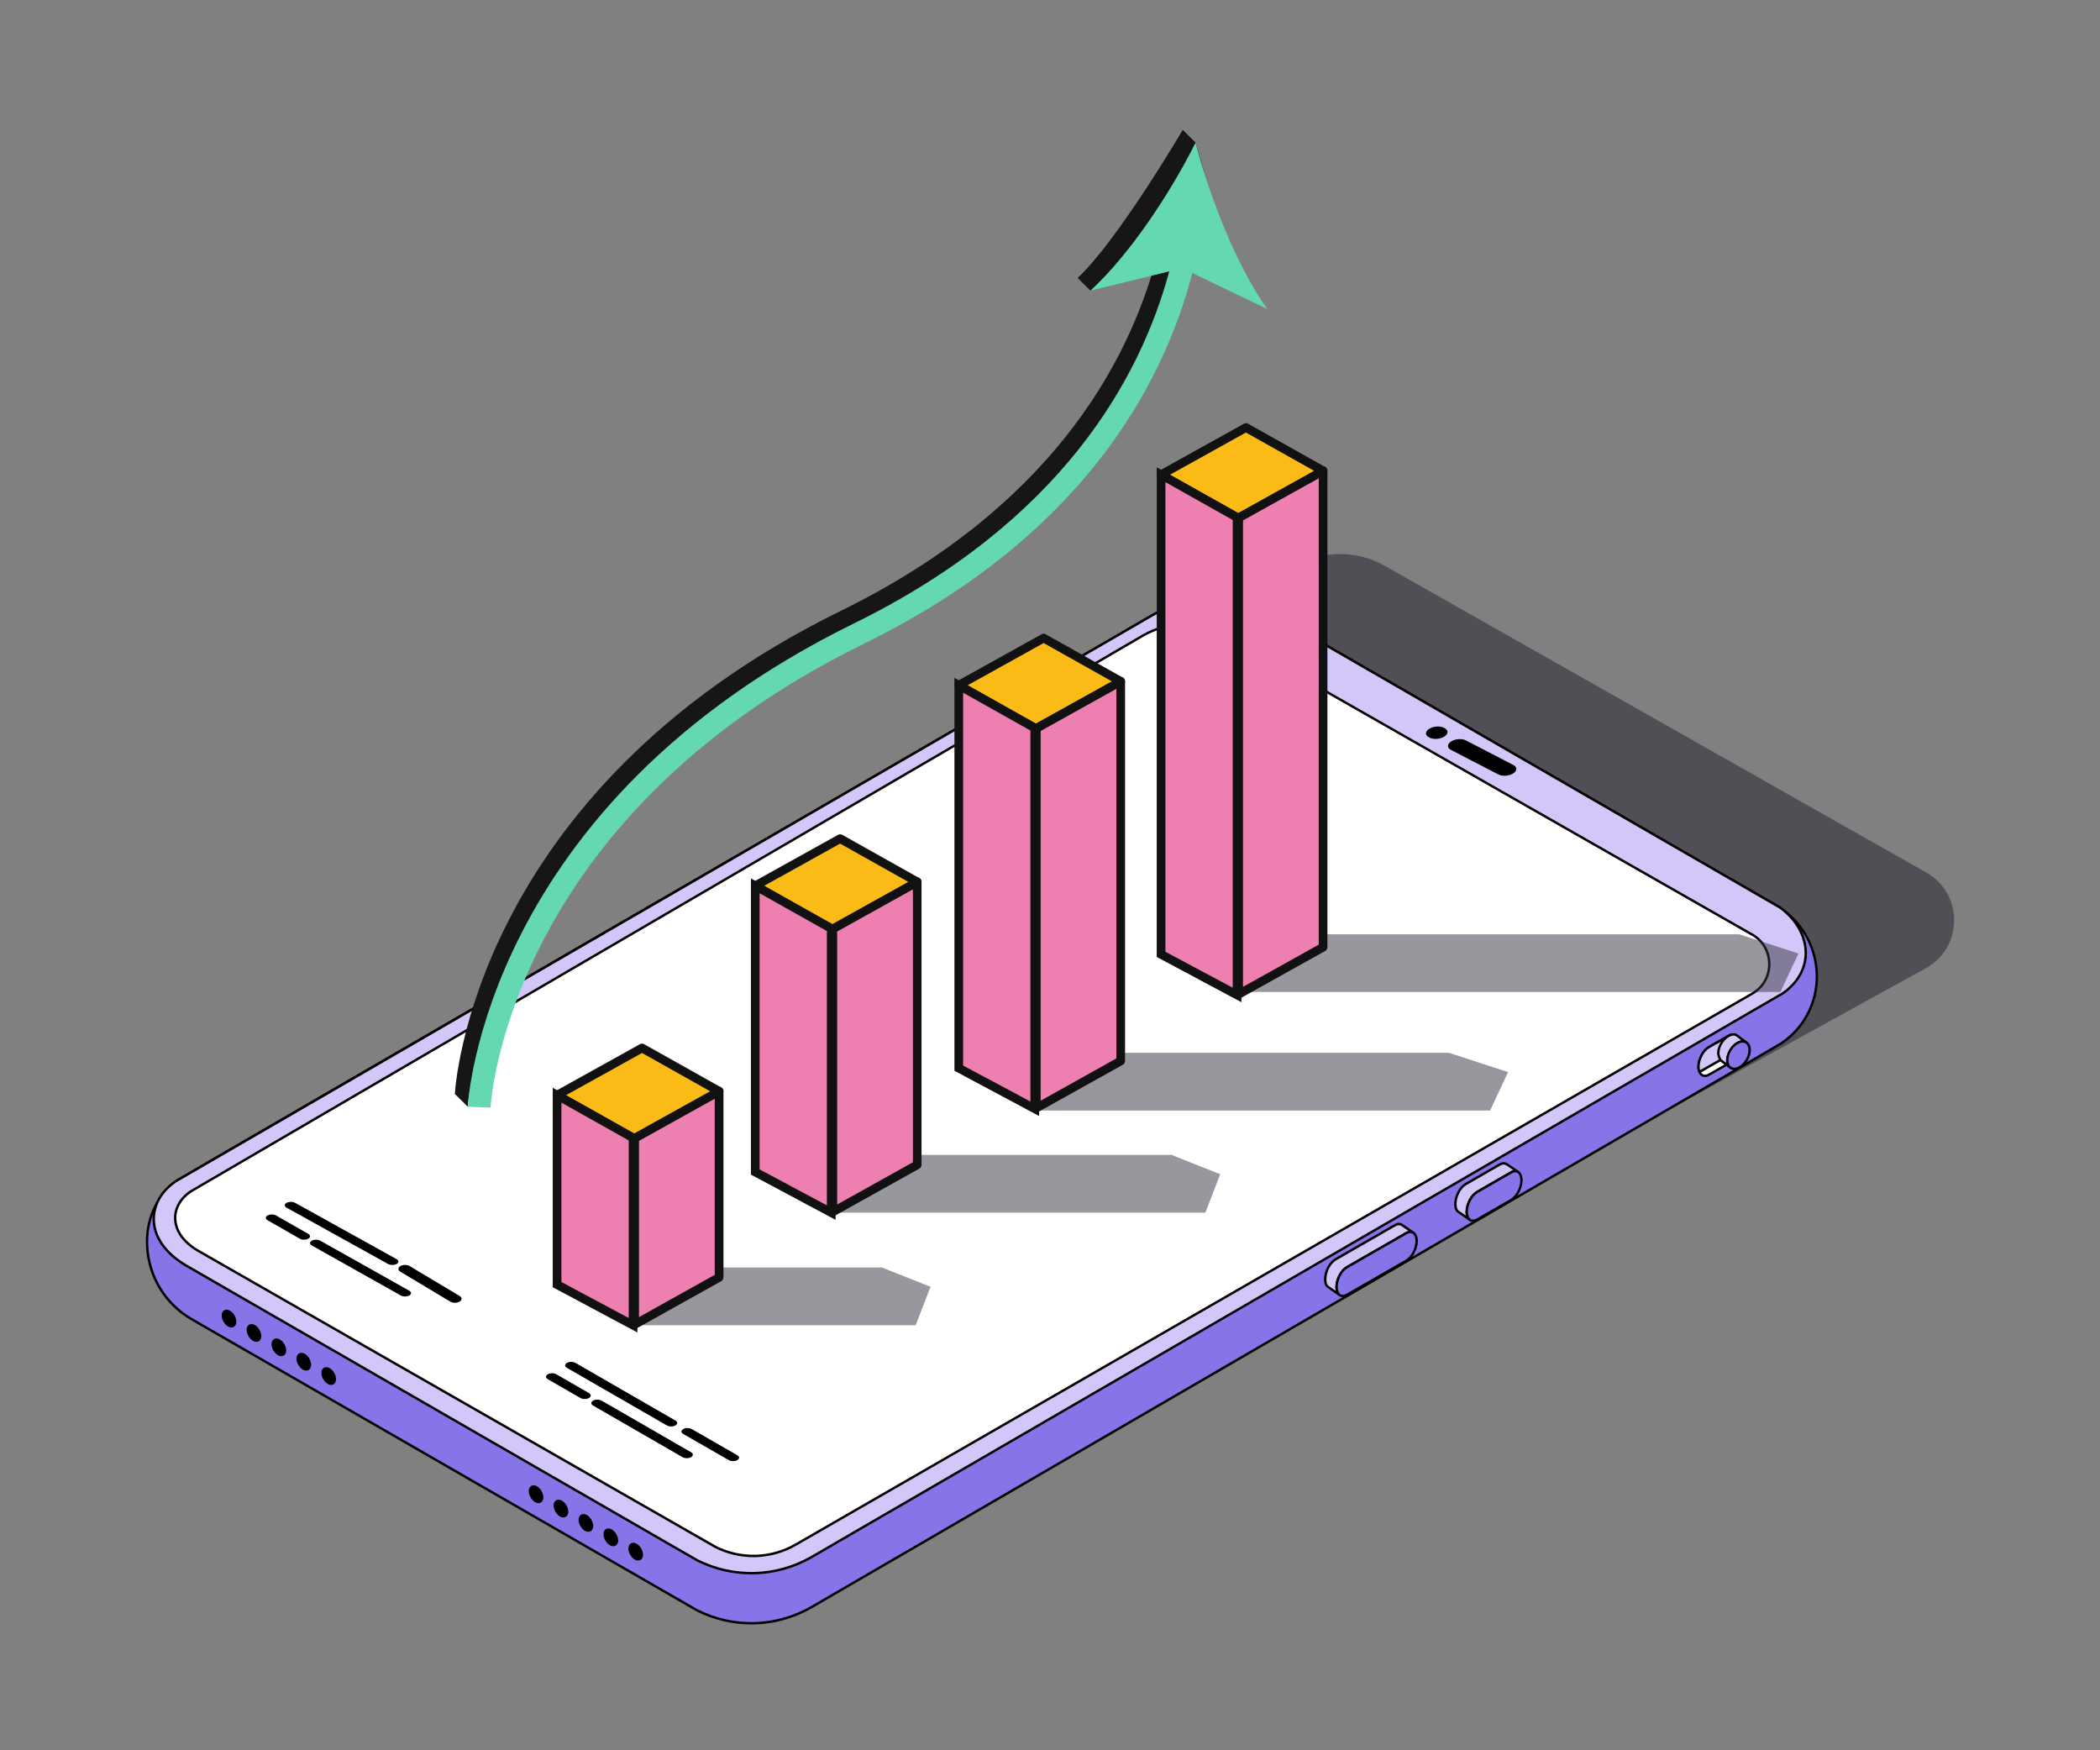 <svg width="360" height="300" viewBox="0 0 360 300" fill="none" xmlns="http://www.w3.org/2000/svg">
<rect x="0" y="0" width="360" height="300" fill="#808080" stroke="none"/>
<g clip-path="url(#clip0_1573_28649)">
<path opacity="0.6" d="M155.03 136.132L267.03 200.739L330.151 165.948C336.577 162.389 336.622 153.193 330.239 149.563L237.395 96.984C232.623 94.271 226.766 94.285 222.008 97.022L155.026 136.132H155.03Z" fill="#32303B"/>
<path d="M304.334 155.087L217.628 105.003C211.299 101.826 203.778 101.854 197.645 105.402C197.645 105.402 30.52 202.143 30.18 202.444C22.455 208.407 24.026 220.991 32.828 226.1L119.53 276.034C125.757 279.151 133.142 278.928 139.17 275.435C139.17 275.435 304.979 179.145 305.333 178.851C313.896 173.161 313.413 160.357 304.334 155.09V155.087Z" fill="#8575E9"/>
<path d="M128.798 278.433C125.6 278.433 122.398 277.694 119.435 276.214L32.722 226.277C28.248 223.681 25.373 219.037 25.033 213.858C24.724 209.2 26.554 204.98 30.054 202.278C30.387 201.981 180.431 115.125 197.54 105.222C203.648 101.691 211.19 101.541 217.72 104.82L304.436 154.91C308.805 157.444 311.505 161.944 311.659 166.948C311.807 171.826 309.485 176.337 305.446 179.021C305.106 179.305 156.243 265.754 139.272 275.612C136.028 277.491 132.416 278.436 128.798 278.436V278.433ZM207.898 102.87C204.36 102.87 200.864 103.773 197.746 105.575C196.084 106.538 31.39 201.872 30.299 202.607C26.919 205.218 25.145 209.309 25.443 213.826C25.776 218.869 28.574 223.39 32.929 225.917L119.632 275.85C125.81 278.944 133.079 278.723 139.065 275.252C140.716 274.293 304.187 179.357 305.214 178.675C309.138 176.068 311.389 171.686 311.246 166.955C311.098 162.098 308.472 157.727 304.225 155.264L217.52 105.18C214.455 103.64 211.155 102.874 207.894 102.874L207.898 102.87Z" fill="#040100"/>
<path d="M296.365 182.261L292.967 184.197C291.985 184.76 291.189 184.158 291.192 182.853C291.192 181.548 291.992 180.032 292.974 179.465L296.372 177.53C297.353 176.967 298.149 177.565 298.146 178.871C298.146 180.176 297.346 181.691 296.365 182.258V182.261Z" fill="white"/>
<path d="M292.262 184.613C292.062 184.613 291.872 184.564 291.701 184.466C291.245 184.203 290.985 183.615 290.985 182.852C290.985 181.484 291.834 179.885 292.872 179.287L296.27 177.351C296.764 177.068 297.248 177.033 297.637 177.26C298.093 177.523 298.353 178.111 298.353 178.874C298.353 180.242 297.504 181.841 296.466 182.439L293.068 184.375C292.791 184.536 292.518 184.613 292.262 184.613ZM297.076 177.526C296.894 177.526 296.69 177.589 296.477 177.712L293.079 179.647C292.157 180.179 291.403 181.617 291.403 182.856C291.403 183.468 291.588 183.923 291.911 184.112C292.171 184.263 292.5 184.231 292.868 184.021L296.266 182.086C297.188 181.554 297.942 180.116 297.942 178.881C297.942 178.268 297.756 177.813 297.434 177.624C297.325 177.561 297.206 177.533 297.08 177.533L297.076 177.526Z" fill="#040100"/>
<path d="M292.939 179.483C291.957 180.047 291.161 181.562 291.157 182.867C291.157 183.179 291.241 183.438 291.322 183.661C291.469 183.63 291.582 183.588 291.743 183.497L295.141 181.562C296.122 180.995 296.922 179.483 296.922 178.174C296.922 177.863 296.876 177.597 296.792 177.373C296.645 177.405 296.494 177.454 296.333 177.545L292.935 179.48L292.939 179.483Z" fill="#D3C6F9"/>
<path d="M291.322 183.872C291.238 183.872 291.158 183.819 291.126 183.735C291.038 183.497 290.947 183.214 290.947 182.871C290.947 181.503 291.792 179.903 292.83 179.309L296.228 177.373C296.389 177.282 296.558 177.216 296.747 177.177C296.845 177.153 296.95 177.212 296.985 177.31C297.08 177.569 297.126 177.863 297.126 178.185C297.126 179.553 296.281 181.153 295.239 181.751L291.841 183.686C291.677 183.781 291.54 183.837 291.365 183.875C291.351 183.875 291.333 183.879 291.319 183.879L291.322 183.872ZM293.041 179.662C292.118 180.194 291.365 181.632 291.365 182.867C291.365 183.07 291.403 183.245 291.456 183.41C291.512 183.389 291.571 183.361 291.642 183.319L295.039 181.384C295.962 180.852 296.716 179.414 296.716 178.175C296.716 177.975 296.694 177.793 296.656 177.625C296.582 177.653 296.512 177.685 296.442 177.727L293.044 179.662H293.041Z" fill="#040100"/>
<path d="M296.143 181.65C296.188 180.422 297.09 179.081 298.148 178.654C298.601 178.472 299.004 178.497 299.32 178.665V178.658L297.7 177.437C297.377 177.237 297.044 177.251 296.567 177.444C295.505 177.87 294.607 179.211 294.561 180.439C294.54 181.034 294.951 181.695 294.951 181.695L296.536 182.91C296.536 182.91 296.122 182.224 296.143 181.646V181.65Z" fill="#D3C6F9"/>
<path d="M296.538 183.119C296.492 183.119 296.45 183.105 296.411 183.077L294.826 181.863C294.805 181.849 294.791 181.831 294.777 181.807C294.76 181.779 294.332 181.086 294.356 180.435C294.406 179.137 295.366 177.713 296.492 177.258C297.046 177.034 297.442 177.037 297.814 177.265L299.451 178.496C299.539 178.563 299.56 178.689 299.497 178.78C299.437 178.864 299.322 178.899 299.227 178.85C298.947 178.699 298.603 178.699 298.231 178.85C297.239 179.249 296.397 180.509 296.355 181.663C296.334 182.174 296.716 182.808 296.72 182.811C296.772 182.895 296.755 183.007 296.681 183.07C296.643 183.105 296.594 183.123 296.545 183.123L296.538 183.119ZM295.107 181.558L296.026 182.262C295.966 182.062 295.924 181.849 295.934 181.639C295.984 180.341 296.941 178.913 298.07 178.458C298.231 178.391 298.392 178.349 298.547 178.328L297.575 177.597C297.341 177.454 297.074 177.457 296.643 177.632C295.65 178.031 294.809 179.291 294.767 180.442C294.749 180.897 295.033 181.422 295.107 181.551V181.558Z" fill="#040100"/>
<path d="M229.129 220.586C229.129 219.281 229.929 217.766 230.911 217.199L241.083 211.355C241.556 211.082 241.984 211.089 242.3 211.306L240.62 210.144L240.459 210.032C240.101 209.755 239.663 209.696 239.133 210L228.961 215.844C227.979 216.408 227.183 217.923 227.18 219.232C227.18 219.865 227.281 220.254 227.583 220.506L227.671 220.579L227.681 220.586C227.681 220.586 227.716 220.611 227.734 220.621L229.645 221.954C229.326 221.713 229.126 221.237 229.129 220.583V220.586Z" fill="#D3C6F9"/>
<path d="M229.645 222.164C229.603 222.164 229.56 222.15 229.525 222.126L227.45 220.663C227.113 220.383 226.973 219.97 226.973 219.232C226.973 217.863 227.821 216.264 228.859 215.666L239.032 209.822C239.74 209.416 240.266 209.622 240.585 209.867L242.415 211.134C242.51 211.201 242.531 211.327 242.468 211.421C242.401 211.516 242.275 211.54 242.18 211.474C241.91 211.292 241.567 211.313 241.181 211.533L231.009 217.377C230.086 217.909 229.333 219.347 229.333 220.586C229.333 221.142 229.49 221.583 229.767 221.793C229.855 221.86 229.876 221.989 229.809 222.08C229.767 222.136 229.704 222.164 229.641 222.164H229.645ZM239.803 210.007C239.624 210.007 239.438 210.067 239.235 210.182L229.063 216.026C228.14 216.558 227.386 217.996 227.386 219.235C227.386 219.834 227.481 220.156 227.713 220.348L227.8 220.425C227.8 220.425 227.846 220.457 227.849 220.457L228.992 221.254C228.943 221.055 228.919 220.831 228.919 220.59C228.919 219.221 229.764 217.622 230.805 217.024L240.978 211.18C241.143 211.085 241.304 211.019 241.462 210.98L240.34 210.207C240.168 210.074 239.992 210.011 239.803 210.011V210.007Z" fill="#040100"/>
<path d="M241.07 216.085L230.897 221.929C229.916 222.493 229.12 221.894 229.123 220.585C229.123 219.28 229.923 217.765 230.904 217.198L241.077 211.354C242.059 210.791 242.855 211.392 242.851 212.698C242.851 214.003 242.052 215.518 241.07 216.085Z" fill="#8575E9"/>
<path d="M230.192 222.346C229.993 222.346 229.803 222.297 229.631 222.199C229.175 221.937 228.916 221.349 228.916 220.586C228.916 219.218 229.761 217.618 230.803 217.02L240.975 211.176C241.469 210.893 241.957 210.861 242.346 211.085C242.802 211.348 243.061 211.935 243.061 212.698C243.061 214.067 242.213 215.666 241.175 216.264L231.002 222.108C230.725 222.269 230.448 222.346 230.192 222.346ZM241.778 211.351C241.596 211.351 241.392 211.414 241.178 211.536L231.006 217.381C230.084 217.912 229.33 219.351 229.33 220.589C229.33 221.202 229.516 221.657 229.838 221.846C230.094 221.993 230.434 221.961 230.796 221.755L240.968 215.911C241.89 215.379 242.644 213.941 242.644 212.705C242.644 212.093 242.458 211.638 242.136 211.449C242.027 211.386 241.908 211.358 241.778 211.358V211.351Z" fill="#040100"/>
<path d="M251.442 207.69C251.442 206.385 252.241 204.87 253.223 204.303L259.047 200.95C259.521 200.677 259.949 200.684 260.264 200.901L258.585 199.739L258.423 199.627C258.066 199.351 257.627 199.292 257.098 199.596L251.274 202.948C250.292 203.512 249.496 205.027 249.492 206.336C249.492 206.969 249.59 207.358 249.895 207.61L249.983 207.683L249.994 207.69C249.994 207.69 250.029 207.715 250.046 207.725L251.957 209.058C251.638 208.813 251.438 208.338 251.442 207.687V207.69Z" fill="#D3C6F9"/>
<path d="M251.957 209.268C251.915 209.268 251.873 209.254 251.838 209.23L249.927 207.897C249.895 207.876 249.878 207.865 249.864 207.851L249.762 207.767C249.422 207.491 249.285 207.074 249.285 206.336C249.285 204.968 250.134 203.368 251.172 202.77L256.996 199.418C257.704 199.012 258.23 199.218 258.549 199.463L260.38 200.73C260.474 200.796 260.496 200.922 260.432 201.017C260.366 201.111 260.24 201.132 260.145 201.069C259.878 200.887 259.531 200.905 259.145 201.129L253.325 204.481C252.399 205.013 251.649 206.451 251.649 207.69C251.649 208.243 251.806 208.684 252.083 208.897C252.171 208.967 252.192 209.093 252.125 209.184C252.083 209.24 252.024 209.268 251.957 209.268ZM250.165 207.557L251.308 208.355C251.259 208.156 251.235 207.932 251.235 207.69C251.235 206.322 252.083 204.723 253.121 204.124L258.942 200.772C259.107 200.677 259.268 200.611 259.43 200.572L258.307 199.799C257.974 199.543 257.617 199.54 257.203 199.774L251.379 203.127C250.456 203.655 249.702 205.097 249.702 206.336C249.702 206.934 249.797 207.256 250.029 207.449L250.116 207.522L250.046 207.725L250.165 207.557Z" fill="#040100"/>
<path d="M259.037 205.679L253.213 209.031C252.231 209.595 251.435 208.996 251.438 207.688C251.438 206.382 252.238 204.867 253.22 204.3L259.044 200.948C260.026 200.384 260.822 200.986 260.818 202.291C260.818 203.597 260.019 205.112 259.037 205.679Z" fill="#8575E9"/>
<path d="M252.508 209.452C252.308 209.452 252.119 209.403 251.947 209.305C251.491 209.042 251.231 208.454 251.231 207.692C251.231 206.323 252.08 204.724 253.118 204.126L258.939 200.773C259.433 200.49 259.921 200.455 260.31 200.682C260.766 200.945 261.025 201.533 261.025 202.295C261.025 203.664 260.177 205.263 259.139 205.861L253.314 209.214C253.037 209.375 252.76 209.455 252.504 209.455L252.508 209.452ZM259.749 200.945C259.566 200.945 259.363 201.008 259.149 201.13L253.328 204.483C252.403 205.014 251.652 206.453 251.652 207.692C251.652 208.304 251.835 208.759 252.161 208.948C252.417 209.095 252.757 209.063 253.114 208.857L258.939 205.504C259.864 204.972 260.615 203.534 260.618 202.295C260.618 201.683 260.433 201.225 260.11 201.039C260.001 200.976 259.882 200.945 259.756 200.945H259.749Z" fill="#040100"/>
<path d="M30.178 202.437L197.482 105.486C203.615 101.941 211.122 101.721 217.451 104.898L305.185 155.58C310.374 159.367 311.454 166.148 305.623 170.253L139.175 266.848C133.147 270.34 125.763 270.564 119.535 267.446L31.816 216.866C24.614 212.572 25.034 205.86 30.175 202.437H30.178Z" fill="#D3C6F9"/>
<path d="M128.809 269.851C125.611 269.851 122.406 269.113 119.447 267.633L31.717 217.045C28.203 214.953 26.229 212.132 26.156 209.109C26.089 206.46 27.513 203.964 30.062 202.267C30.065 202.267 30.069 202.264 30.072 202.26L197.379 105.309C203.593 101.715 211.132 101.495 217.549 104.714L305.292 155.403C308.126 157.471 309.791 160.463 309.767 163.417C309.742 166.125 308.315 168.613 305.748 170.423L139.286 267.024C136.043 268.903 132.431 269.848 128.813 269.848L128.809 269.851ZM30.286 202.614C27.86 204.23 26.506 206.596 26.569 209.098C26.643 211.978 28.544 214.673 31.927 216.688L119.643 267.269C125.818 270.359 133.087 270.142 139.076 266.67L305.524 170.076C307.964 168.358 309.332 165.989 309.353 163.413C309.377 160.589 307.775 157.723 305.064 155.746L217.349 105.074C211.072 101.921 203.677 102.142 197.586 105.662L30.286 202.614Z" fill="#040100"/>
<path d="M300.076 160.029L209.86 108.56C205.425 106.331 200.161 106.488 195.866 108.973L32.704 204.209C29.103 206.607 28.808 211.31 33.854 214.319L122.667 265.155C127.033 267.342 132.205 267.185 136.43 264.735L300.385 170.307C304.41 167.976 304.235 162.115 300.076 160.026V160.029Z" fill="white"/>
<path d="M129.165 266.901C126.913 266.901 124.659 266.383 122.576 265.34L33.752 214.497C31.273 213.017 29.877 211.026 29.825 208.884C29.779 207.005 30.785 205.241 32.591 204.037L195.764 108.794C200.137 106.263 205.442 106.109 209.955 108.374L300.174 159.843C302.194 160.858 303.439 162.811 303.505 165.068C303.572 167.325 302.446 169.351 300.486 170.485L136.532 264.913C134.249 266.236 131.71 266.901 129.165 266.901ZM203.247 107.191C200.733 107.191 198.225 107.845 195.971 109.15L32.809 204.387C31.136 205.503 30.193 207.141 30.238 208.873C30.288 210.868 31.61 212.74 33.962 214.14L122.772 264.973C127.078 267.128 132.152 266.974 136.328 264.556L300.283 170.128C302.106 169.071 303.158 167.185 303.095 165.078C303.032 162.975 301.868 161.155 299.985 160.207C299.985 160.207 299.978 160.207 299.974 160.203L209.758 108.734C207.7 107.702 205.473 107.187 203.247 107.187V107.191Z" fill="#040100"/>
<path d="M245.016 126.4L244.893 126.33C244.248 125.962 244.329 125.312 245.069 124.881C245.812 124.451 246.937 124.402 247.583 124.773L247.705 124.843C248.351 125.214 248.273 125.861 247.53 126.291C246.787 126.722 245.661 126.771 245.016 126.4Z" fill="black"/>
<path d="M256.814 132.716L248.662 128.492C248.017 128.121 248.097 127.474 248.837 127.043C249.58 126.613 250.706 126.564 251.351 126.935L259.504 131.159C260.149 131.529 260.072 132.177 259.329 132.607C258.585 133.038 257.46 133.087 256.818 132.716H256.814Z" fill="black"/>
<path d="M91.726 257.464C91.116 257.111 90.636 256.282 90.636 255.575C90.636 255.172 90.793 254.85 91.074 254.689C91.355 254.528 91.712 254.553 92.063 254.756C92.677 255.109 93.153 255.939 93.153 256.646C93.153 257.048 92.992 257.373 92.715 257.531C92.592 257.601 92.456 257.636 92.308 257.636C92.123 257.636 91.923 257.58 91.726 257.464Z" fill="black"/>
<path d="M95.996 259.927C95.383 259.574 94.902 258.744 94.902 258.038C94.902 257.635 95.064 257.313 95.341 257.152C95.621 256.991 95.979 257.016 96.329 257.219C96.943 257.572 97.424 258.402 97.424 259.108C97.424 259.511 97.262 259.833 96.985 259.994C96.862 260.064 96.726 260.099 96.579 260.099C96.393 260.099 96.193 260.043 95.996 259.931V259.927Z" fill="black"/>
<path d="M100.271 262.389C99.661 262.035 99.181 261.206 99.181 260.499C99.181 260.096 99.338 259.771 99.619 259.613C99.9 259.452 100.257 259.477 100.608 259.676C101.218 260.03 101.698 260.859 101.698 261.566C101.698 261.969 101.537 262.291 101.26 262.451C101.137 262.521 101.001 262.556 100.853 262.556C100.667 262.556 100.468 262.5 100.271 262.385V262.389Z" fill="black"/>
<path d="M104.543 264.853C103.933 264.5 103.452 263.67 103.452 262.963C103.452 262.561 103.613 262.239 103.89 262.078C104.171 261.917 104.529 261.942 104.879 262.145C105.493 262.498 105.973 263.327 105.973 264.034C105.973 264.437 105.816 264.759 105.535 264.92C105.412 264.99 105.276 265.025 105.128 265.025C104.942 265.025 104.743 264.969 104.546 264.857L104.543 264.853Z" fill="black"/>
<path d="M108.818 267.312C108.204 266.959 107.724 266.13 107.724 265.423C107.724 265.017 107.885 264.698 108.162 264.537C108.442 264.376 108.804 264.401 109.147 264.6C109.761 264.954 110.241 265.783 110.241 266.49C110.241 266.892 110.08 267.218 109.803 267.379C109.68 267.449 109.544 267.484 109.396 267.484C109.21 267.484 109.011 267.428 108.814 267.312H108.818Z" fill="black"/>
<path d="M39.094 227.359C38.48 227.009 38 226.18 38 225.47C38 225.067 38.158 224.745 38.438 224.584C38.719 224.423 39.077 224.448 39.427 224.647C40.041 225.001 40.518 225.83 40.518 226.537C40.518 226.939 40.356 227.265 40.079 227.422C39.957 227.492 39.82 227.527 39.673 227.527C39.487 227.527 39.287 227.471 39.09 227.356L39.094 227.359Z" fill="black"/>
<path d="M43.37 229.822C42.757 229.468 42.276 228.639 42.276 227.932C42.276 227.53 42.438 227.208 42.715 227.047C42.995 226.886 43.353 226.91 43.703 227.113C44.317 227.467 44.798 228.296 44.798 229.003C44.798 229.405 44.636 229.731 44.359 229.888C44.236 229.958 44.1 229.993 43.953 229.993C43.767 229.993 43.567 229.937 43.37 229.825V229.822Z" fill="black"/>
<path d="M47.639 232.286C47.025 231.933 46.545 231.104 46.545 230.397C46.545 229.994 46.703 229.669 46.983 229.511C47.264 229.354 47.621 229.378 47.972 229.574C48.586 229.928 49.066 230.757 49.066 231.464C49.066 231.866 48.905 232.188 48.628 232.349C48.505 232.419 48.368 232.454 48.221 232.454C48.035 232.454 47.835 232.398 47.639 232.283V232.286Z" fill="black"/>
<path d="M51.91 234.748C51.297 234.394 50.816 233.565 50.816 232.858C50.816 232.455 50.978 232.134 51.255 231.973C51.535 231.812 51.893 231.836 52.244 232.039C52.857 232.389 53.338 233.222 53.338 233.929C53.338 234.331 53.18 234.653 52.899 234.814C52.777 234.884 52.64 234.919 52.492 234.919C52.307 234.919 52.107 234.863 51.91 234.751V234.748Z" fill="black"/>
<path d="M56.185 237.21C55.571 236.857 55.091 236.027 55.091 235.32C55.091 234.918 55.252 234.596 55.529 234.435C55.81 234.27 56.171 234.298 56.518 234.501C57.132 234.855 57.612 235.684 57.612 236.391C57.612 236.794 57.451 237.119 57.174 237.28C57.051 237.35 56.914 237.385 56.767 237.385C56.581 237.385 56.381 237.329 56.185 237.213V237.21Z" fill="black"/>
<path d="M297.933 183.074C296.87 183.501 296.05 182.853 296.096 181.625C296.141 180.397 297.039 179.056 298.101 178.629C299.164 178.203 299.984 178.85 299.939 180.078C299.893 181.307 298.995 182.647 297.933 183.074Z" fill="#8575E9"/>
<path d="M297.307 183.412C297.019 183.412 296.756 183.332 296.532 183.174C296.101 182.87 295.866 182.303 295.894 181.617C295.943 180.319 296.9 178.891 298.029 178.436C298.583 178.216 299.109 178.247 299.513 178.527C299.944 178.831 300.175 179.398 300.151 180.084C300.102 181.383 299.144 182.81 298.015 183.262C297.773 183.36 297.531 183.409 297.31 183.409L297.307 183.412ZM298.731 178.705C298.559 178.705 298.373 178.744 298.18 178.821C297.188 179.22 296.346 180.483 296.304 181.634C296.283 182.177 296.451 182.618 296.767 182.838C297.051 183.038 297.437 183.052 297.854 182.884C298.846 182.485 299.688 181.225 299.73 180.074C299.751 179.531 299.583 179.09 299.267 178.87C299.113 178.761 298.931 178.709 298.727 178.709L298.731 178.705Z" fill="#040100"/>
<g clip-path="url(#clip1_1573_28649)">
<path d="M144.15 104.695C179.638 87.28 193.219 62.883 198.237 44.333L186.931 49.819L184.729 47.638C191.534 41.382 202.754 22.26 202.754 22.26L204.959 24.441C207.497 33.167 210.256 44.041 215.048 50.788L202.197 44.617C197.122 64.063 183.122 89.883 145.884 108.154C84.632 138.215 80.205 189.198 80.185 189.689L77.979 187.512C78.004 186.997 80.722 135.823 144.15 104.691V104.695Z" fill="#161616"/>
<path d="M146.355 106.873C181.839 89.458 195.424 65.069 200.442 46.515L186.926 49.82C193.735 43.563 200.647 33.045 204.959 24.441C207.361 33.743 211.912 45.449 217.253 52.97L204.406 46.803C199.327 66.245 185.328 92.065 148.094 110.34C86.838 140.397 84.116 189.353 84.095 189.843L80.189 189.693C80.209 189.178 82.927 138.005 146.355 106.873Z" fill="#64D8B1"/>
</g>
<g style="mix-blend-mode:multiply" opacity="0.5">
<path d="M222.146 160.133H298.155L308.303 163.445L305.217 170.028H210.654L222.146 160.133Z" fill="#32303C"/>
</g>
<path d="M226.808 162.344L212.343 170.416V88.744L226.808 80.672V162.344Z" fill="#ED80B1"/>
<path d="M212.344 171.156C212.217 171.156 212.082 171.124 211.962 171.052C211.732 170.917 211.597 170.67 211.597 170.408V88.744C211.597 88.473 211.74 88.226 211.978 88.091L226.452 80.018C226.683 79.891 226.961 79.891 227.191 80.026C227.422 80.162 227.557 80.409 227.557 80.671V162.343C227.557 162.614 227.414 162.861 227.176 162.996L212.702 171.068C212.591 171.132 212.464 171.164 212.344 171.164V171.156ZM213.084 89.181V169.15L226.07 161.913V81.937L213.084 89.181Z" fill="#111111"/>
<path d="M226.811 80.697L212.258 88.777L199.041 81.366L213.602 73.277L226.811 80.697Z" fill="#FABB17"/>
<path d="M212.255 89.526C212.128 89.526 212.001 89.494 211.89 89.43L198.681 82.019C198.442 81.891 198.299 81.636 198.299 81.366C198.299 81.095 198.45 80.848 198.681 80.713L213.242 72.633C213.472 72.505 213.743 72.505 213.965 72.633L227.174 80.044C227.413 80.172 227.556 80.427 227.556 80.697C227.556 80.968 227.413 81.215 227.174 81.35L212.613 89.438C212.502 89.502 212.375 89.534 212.255 89.534V89.526ZM200.565 81.374L212.247 87.934L225.274 80.697L213.583 74.137L200.557 81.374H200.565Z" fill="#111111"/>
<path d="M199.041 163.579L212.067 170.536V88.697L199.041 81.365V163.579Z" fill="#ED80B1"/>
<path d="M212.812 171.779L198.299 164.025V80.092L212.812 88.252V171.771V171.779ZM199.786 163.133L211.325 169.295V89.127L199.786 82.639V163.133Z" fill="#111111"/>
<g style="mix-blend-mode:multiply" opacity="0.5">
<path d="M188.929 180.447H248.381L258.529 183.759L255.443 190.351H177.438L188.929 180.447Z" fill="#32303C"/>
</g>
<g style="mix-blend-mode:multiply" opacity="0.5">
<path d="M151.81 197.949H200.813L209.179 201.261L206.635 207.845H142.339L151.81 197.949Z" fill="#32303C"/>
</g>
<path d="M157.236 199.649L142.763 207.721V159.215L157.236 151.143V199.649Z" fill="#ED80B1"/>
<path d="M142.764 208.471C142.637 208.471 142.502 208.439 142.382 208.368C142.16 208.232 142.017 207.986 142.017 207.723V159.208C142.017 158.938 142.16 158.691 142.398 158.556L156.872 150.483C157.102 150.356 157.381 150.356 157.611 150.491C157.842 150.627 157.977 150.865 157.977 151.136V199.65C157.977 199.921 157.834 200.168 157.595 200.303L143.122 208.376C143.011 208.439 142.883 208.471 142.756 208.471H142.764ZM143.512 159.646V206.449L156.498 199.213V152.402L143.512 159.646Z" fill="#111111"/>
<path d="M192.126 181.851L177.652 189.923V124.834L192.126 116.762V181.851Z" fill="#ED80B1"/>
<path d="M177.654 190.671C177.527 190.671 177.391 190.639 177.272 190.568C177.049 190.432 176.906 190.185 176.906 189.923V124.833C176.906 124.563 177.049 124.316 177.288 124.181L191.761 116.108C191.992 115.981 192.27 115.981 192.501 116.116C192.724 116.252 192.867 116.49 192.867 116.761V181.85C192.867 182.121 192.724 182.368 192.485 182.503L178.012 190.575C177.9 190.639 177.773 190.671 177.654 190.671ZM178.401 125.271V188.657L191.38 181.412V118.027L178.401 125.271Z" fill="#111111"/>
<path d="M192.124 116.777L177.563 124.865L164.354 117.454L178.914 109.365L192.124 116.777Z" fill="#FABB17"/>
<path d="M177.564 125.614C177.437 125.614 177.31 125.582 177.198 125.518L163.989 118.107C163.751 117.971 163.607 117.724 163.607 117.454C163.607 117.183 163.751 116.936 163.989 116.809L178.542 108.721C178.765 108.593 179.043 108.593 179.266 108.721L192.475 116.132C192.713 116.268 192.857 116.514 192.857 116.785C192.857 117.056 192.713 117.302 192.475 117.438L177.922 125.526C177.811 125.59 177.683 125.622 177.556 125.622L177.564 125.614ZM165.882 117.454L177.572 124.014L190.598 116.777L178.908 110.217L165.882 117.454Z" fill="#111111"/>
<path d="M164.359 183.086L177.386 190.044V124.779L164.359 117.455V183.086Z" fill="#ED80B1"/>
<path d="M178.13 191.284L163.617 183.53V116.18L178.13 124.348V191.284ZM165.104 182.638L176.643 188.8V125.215L165.104 118.727V182.638Z" fill="#111111"/>
<path d="M157.242 151.156L142.689 159.244L129.472 151.833L144.033 143.744L157.242 151.156Z" fill="#FABB17"/>
<path d="M142.686 159.985C142.559 159.985 142.432 159.953 142.32 159.889L129.111 152.478C128.873 152.35 128.729 152.096 128.729 151.825C128.729 151.554 128.873 151.307 129.111 151.18L143.664 143.092C143.887 142.964 144.165 142.964 144.388 143.092L157.597 150.503C157.836 150.631 157.979 150.885 157.979 151.156C157.979 151.427 157.836 151.674 157.597 151.809L143.036 159.897C142.925 159.961 142.797 159.993 142.678 159.993L142.686 159.985ZM130.996 151.833L142.678 158.393L155.704 151.156L144.022 144.596L130.996 151.833Z" fill="#111111"/>
<path d="M129.472 200.884L142.498 207.842V159.16L129.472 151.836V200.884Z" fill="#ED80B1"/>
<path d="M143.243 209.084L128.729 201.33V150.555L143.243 158.723V209.084ZM130.217 200.438L141.756 206.6V159.59L130.217 153.102V200.438Z" fill="#111111"/>
<g style="mix-blend-mode:multiply" opacity="0.5">
<path d="M118.714 217.244H151.16L159.518 220.556L156.981 227.148H109.242L118.714 217.244Z" fill="#32303C"/>
</g>
<path d="M123.269 218.955L108.804 227.027V195.088L123.269 187.023V218.955Z" fill="#ED80B1"/>
<path d="M108.801 227.767C108.674 227.767 108.539 227.735 108.427 227.664C108.197 227.528 108.062 227.282 108.062 227.019V195.087C108.062 194.817 108.205 194.57 108.443 194.435L122.917 186.362C123.147 186.235 123.426 186.235 123.656 186.37C123.887 186.505 124.022 186.752 124.022 187.015V218.947C124.022 219.217 123.879 219.464 123.64 219.599L109.167 227.672C109.056 227.735 108.928 227.767 108.801 227.767ZM109.541 195.525V225.753L122.527 218.509V188.281L109.541 195.525Z" fill="#111111"/>
<path d="M123.265 187.041L108.712 195.129L95.503 187.717L110.056 179.629L123.265 187.041Z" fill="#FABB17"/>
<path d="M108.713 195.87C108.586 195.87 108.467 195.838 108.348 195.774L95.139 188.362C94.9 188.235 94.757 187.98 94.757 187.71C94.757 187.439 94.908 187.192 95.139 187.065L109.7 178.976C109.922 178.849 110.201 178.849 110.423 178.976L123.632 186.388C123.871 186.515 124.014 186.77 124.014 187.041C124.014 187.312 123.863 187.558 123.632 187.694L109.071 195.782C108.96 195.846 108.833 195.878 108.713 195.878V195.87ZM97.031 187.718L108.713 194.277L121.74 187.041L110.057 180.481L97.031 187.718Z" fill="#111111"/>
<path d="M95.504 220.188L108.53 227.146V195.039L95.504 187.715V220.188Z" fill="#ED80B1"/>
<path d="M109.27 228.388L94.757 220.634V186.441L109.27 194.609V228.388ZM96.244 219.742L107.783 225.904V195.477L96.244 188.989V219.742Z" fill="#111111"/>
<path d="M117.125 245.786L124.933 250.265C125.34 250.498 125.992 250.498 126.399 250.265C126.802 250.033 126.802 249.652 126.399 249.426L118.588 244.946C118.181 244.713 117.529 244.713 117.125 244.946C116.719 245.179 116.719 245.559 117.125 245.789V245.786Z" fill="black"/>
<path d="M101.673 240.916L117.005 249.756C117.412 249.988 118.067 249.988 118.471 249.756C118.874 249.523 118.874 249.142 118.471 248.916L103.136 240.073C102.729 239.84 102.077 239.84 101.673 240.073C101.267 240.306 101.267 240.686 101.673 240.916Z" fill="black"/>
<path d="M100.967 238.772L95.375 235.553C94.968 235.321 94.316 235.321 93.912 235.553C93.506 235.786 93.506 236.164 93.912 236.397L99.504 239.618C99.911 239.851 100.563 239.851 100.967 239.618C101.37 239.385 101.37 239.007 100.967 238.772Z" fill="black"/>
<path d="M115.785 243.48L98.65 233.602C98.243 233.37 97.591 233.37 97.184 233.602C96.781 233.838 96.781 234.216 97.184 234.445L114.322 244.323C114.729 244.556 115.378 244.556 115.785 244.323C116.192 244.087 116.192 243.709 115.785 243.48Z" fill="black"/>
<path d="M68.635 217.969L77.188 223.097C77.634 223.364 78.349 223.364 78.794 223.097C79.236 222.831 79.236 222.395 78.794 222.136L70.237 217.008C69.792 216.745 69.077 216.745 68.635 217.008C68.189 217.274 68.189 217.71 68.635 217.973V217.969Z" fill="black"/>
<path d="M53.451 213.473L68.707 222.047C69.112 222.272 69.764 222.272 70.166 222.047C70.567 221.821 70.567 221.452 70.166 221.232L54.906 212.656C54.502 212.43 53.852 212.43 53.451 212.656C53.046 212.881 53.046 213.251 53.451 213.473Z" fill="black"/>
<path d="M52.846 211.486L47.316 208.333C46.914 208.105 46.269 208.105 45.87 208.333C45.468 208.561 45.468 208.931 45.87 209.159L51.4 212.315C51.802 212.543 52.447 212.543 52.846 212.315C53.245 212.087 53.245 211.717 52.846 211.486Z" fill="black"/>
<path d="M67.987 215.817L50.606 206.171C50.194 205.943 49.532 205.943 49.122 206.171C48.713 206.401 48.713 206.77 49.122 206.994L66.507 216.64C66.919 216.868 67.578 216.868 67.991 216.64C68.403 216.41 68.403 216.041 67.991 215.817H67.987Z" fill="black"/>
</g>
<defs>
<clipPath id="clip0_1573_28649">
<rect width="310" height="258" fill="white" transform="translate(25 21)"/>
</clipPath>
<clipPath id="clip1_1573_28649">
<rect width="139.274" height="167.583" fill="white" transform="matrix(-1 0 0 1 217.253 22.26)"/>
</clipPath>
</defs>
</svg>

